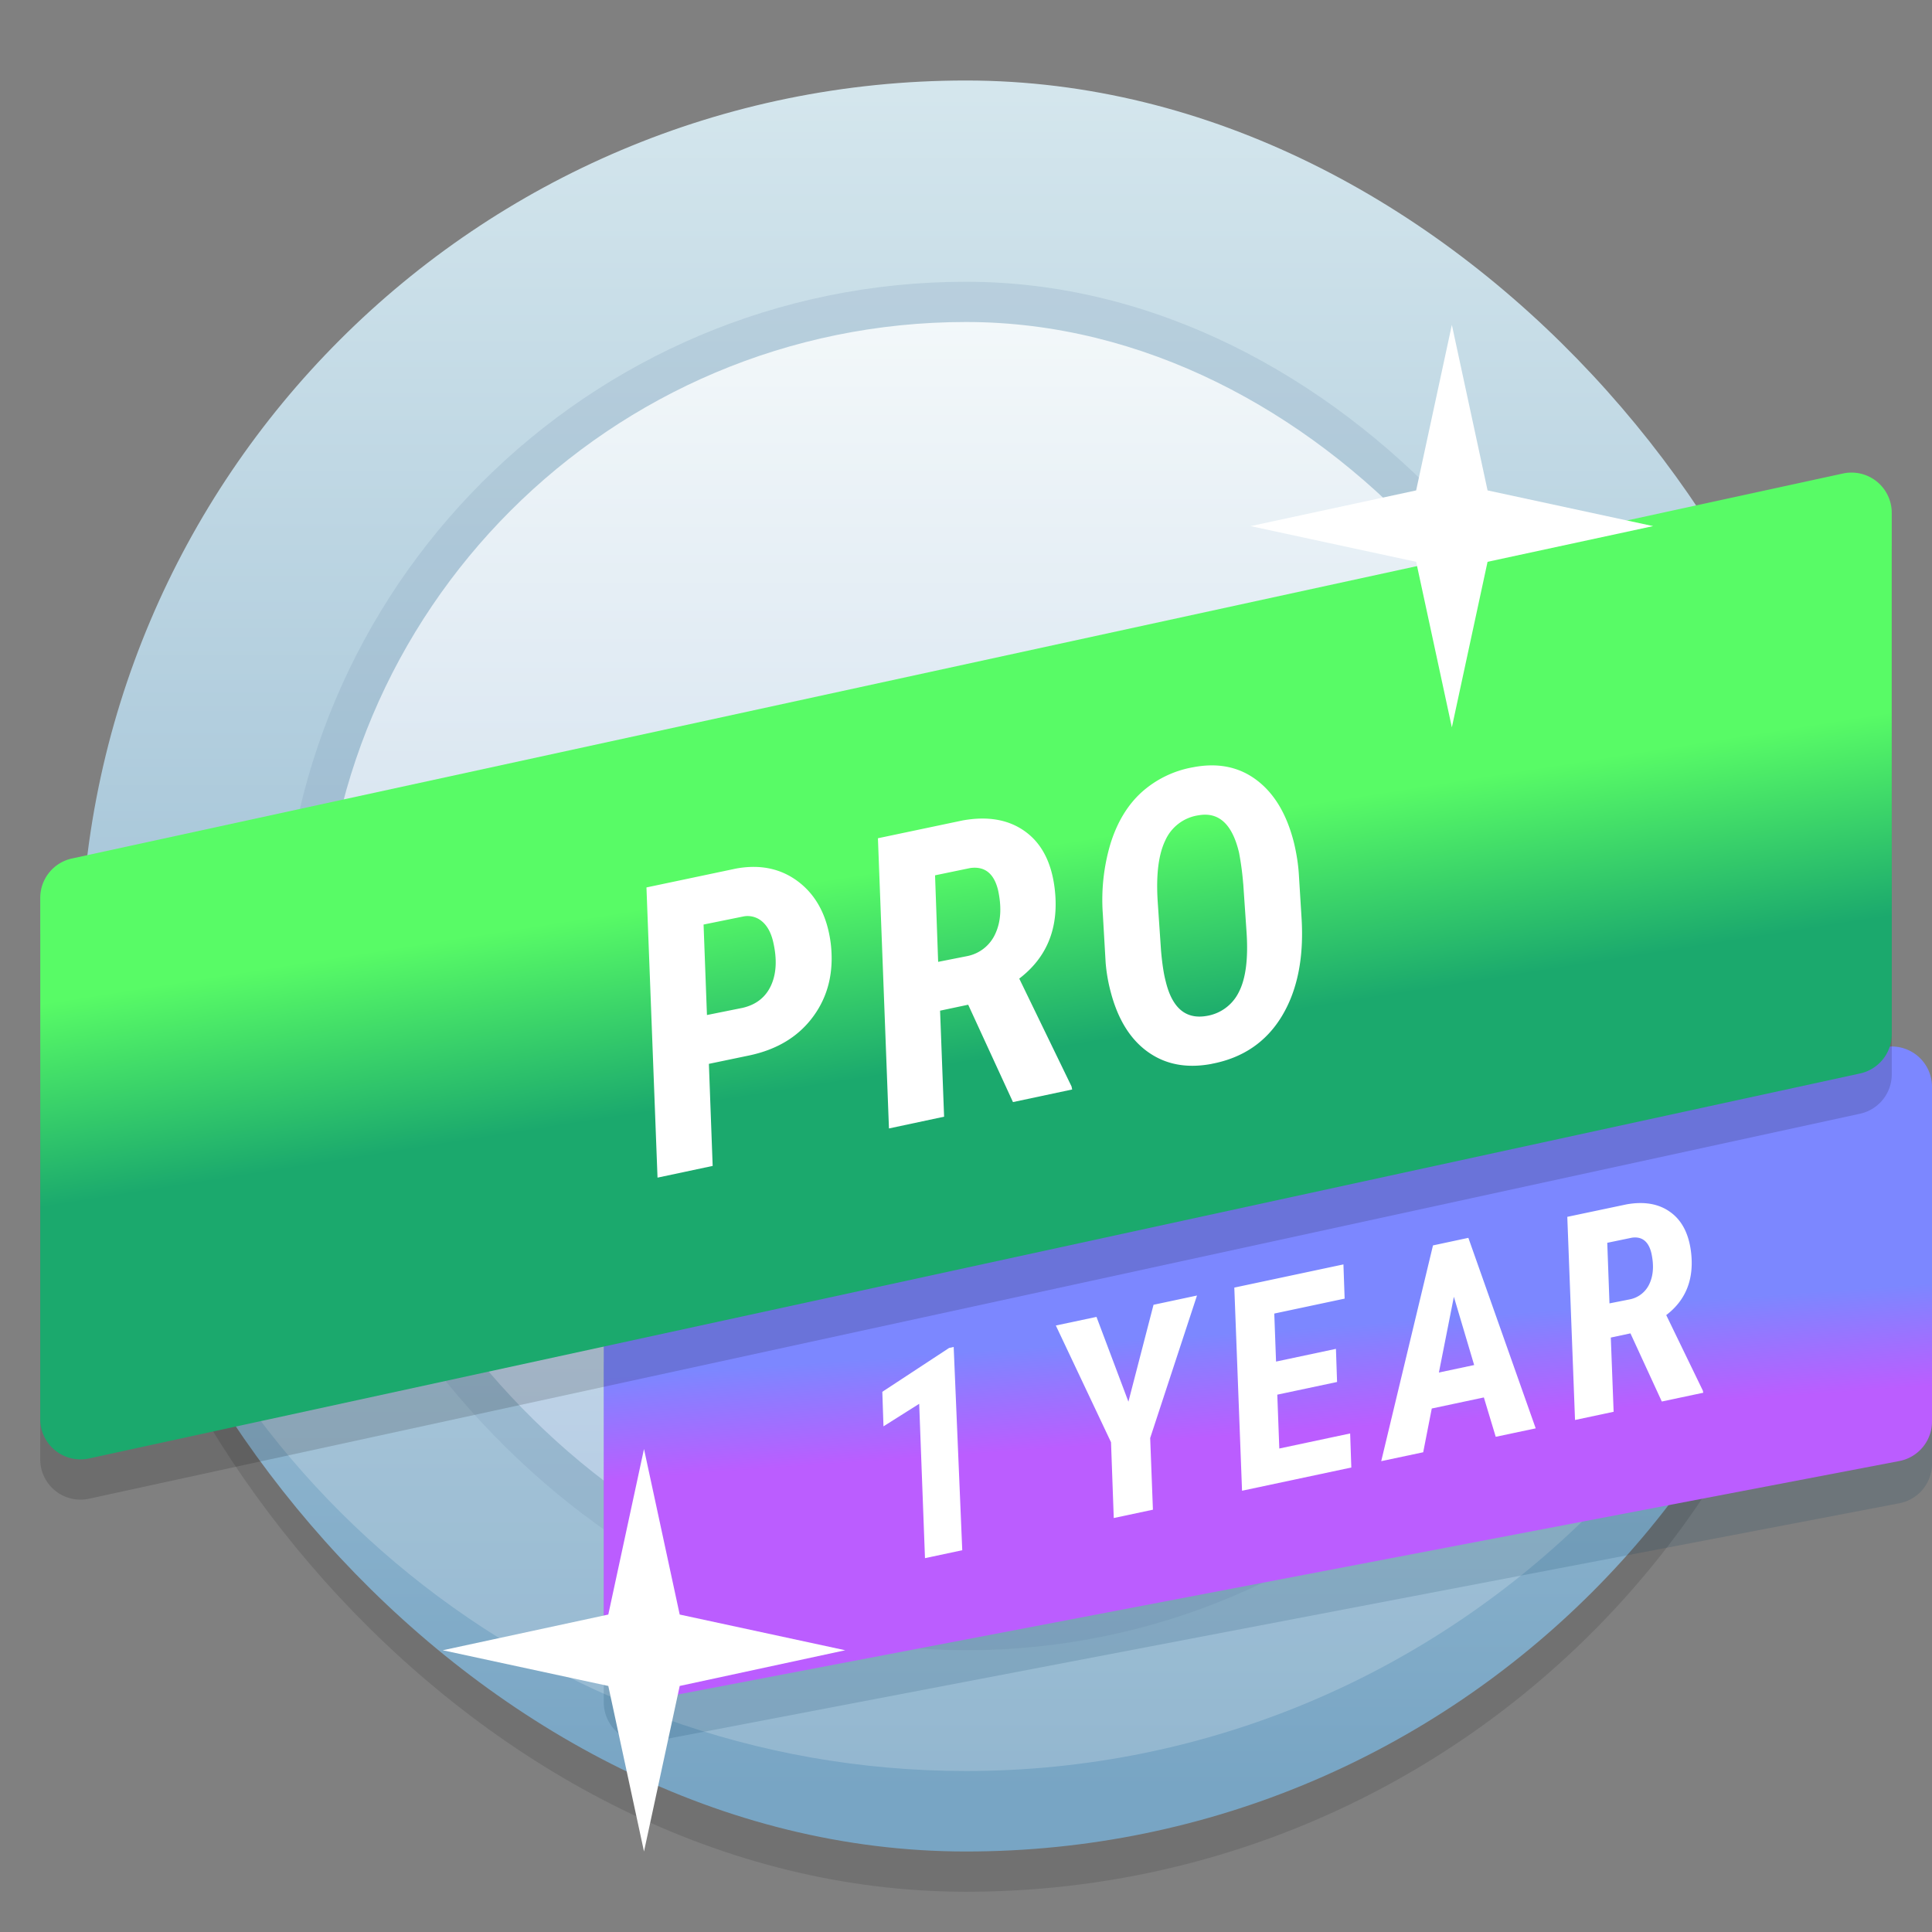 <svg xmlns="http://www.w3.org/2000/svg" width="144" height="144" viewBox="0 0 48 48">
    <rect x="0" y="0" width="48" height="48" fill="#808080" stroke="none"/>
    <defs>
        <linearGradient id="a" x1="50%" x2="50%" y1="0%" y2="97.207%">
            <stop offset="0%" stop-color="#D4E6ED"/>
            <stop offset="100%" stop-color="#78A5C4"/>
        </linearGradient>
        <linearGradient id="b" x1="50%" x2="50%" y1="0%" y2="97.207%">
            <stop offset="0%" stop-color="#F3F8FA"/>
            <stop offset="100%" stop-color="#B3CBE3"/>
        </linearGradient>
        <linearGradient id="c" x1="71.563%" x2="73.775%" y1="40.34%" y2="55.701%">
            <stop offset="0%" stop-color="#7C87FF"/>
            <stop offset="100%" stop-color="#BB5DFF"/>
        </linearGradient>
        <linearGradient id="d" x1="50%" x2="44.373%" y1="59.676%" y2="40.776%">
            <stop offset="0%" stop-color="#1BA96D"/>
            <stop offset="100%" stop-color="#58FB66"/>
        </linearGradient>
    </defs>
    <g fill="none" fill-rule="evenodd">
        <g transform="translate(2 2)">
            <rect width="44" height="44" y="1" fill="#000" fill-opacity=".117" rx="22"/>
            <rect width="44" height="44" fill="url(#a)" rx="22"/>
            <path fill="#FFF" d="M22 42c12.15 0 22-9.85 22-22S.184 23.281.534 24.838C2.738 34.66 11.512 42 22 42z" opacity=".199"/>
        </g>
        <g transform="translate(7 7)">
            <rect width="34" height="34" fill="#7192AF" fill-opacity=".197" rx="17"/>
            <rect width="32" height="32" x="1" y="1" fill="url(#b)" rx="16"/>
        </g>
        <path fill="#033B57" fill-opacity=".15" d="M15.812 32.992l31-5.926A1 1 0 0 1 48 28.05v8.316a1 1 0 0 1-.812.982l-31 5.926A1 1 0 0 1 15 42.29v-8.317a1 1 0 0 1 .812-.982z"/>
        <path fill="url(#c)" d="M15.812 31.943l31-5.925A1 1 0 0 1 48 27v8.316a1 1 0 0 1-.812.983l-31 5.926A1 1 0 0 1 15 41.242v-8.316a1 1 0 0 1 .812-.983z"/>
        <path fill="#000" fill-opacity=".151" d="M1.788 22.329l44-9.565A1 1 0 0 1 47 13.74v12.953a1 1 0 0 1-.788.977l-44 9.565A1 1 0 0 1 1 36.26V23.306a1 1 0 0 1 .788-.977z"/>
        <path fill="url(#d)" d="M1.788 21.329l44-9.565A1 1 0 0 1 47 12.74v12.953a1 1 0 0 1-.788.977l-44 9.565A1 1 0 0 1 1 35.26V22.306a1 1 0 0 1 .788-.977z"/>
        <path fill="#FFF" d="M17.612 26.43l.094 2.537-1.37.291-.275-7.21 2.232-.47c.612-.11 1.135.007 1.569.349.433.342.693.847.778 1.514.081.695-.06 1.295-.426 1.8-.365.506-.898.833-1.598.981l-1.004.209zm-.048-1.212l.885-.178c.34-.079.576-.266.71-.563.133-.296.149-.66.047-1.09-.053-.219-.143-.383-.27-.492a.55.55 0 0 0-.456-.128l-1 .203.084 2.248zm6.49-.256l-.698.148.1 2.634-1.37.292-.274-7.21 2.102-.442c.625-.113 1.142-.023 1.55.27.408.292.654.757.736 1.396.123.969-.17 1.723-.877 2.263l1.299 2.679.016.076-1.471.313-1.113-2.42zm-.746-1.065l.723-.143a.97.97 0 0 0 .7-.561c.136-.297.158-.657.065-1.08-.101-.414-.332-.596-.69-.547l-.875.181.077 2.15zm6.799 2.534c-.615.117-1.142.02-1.583-.293-.44-.312-.75-.81-.929-1.495a4.07 4.07 0 0 1-.126-.732l-.069-1.193a4.886 4.886 0 0 1 .19-1.758c.167-.534.424-.96.773-1.277a2.578 2.578 0 0 1 1.276-.62c.62-.12 1.15-.011 1.588.323.44.334.747.854.923 1.559.063.266.103.522.119.768l.068 1.099c.06.985-.104 1.798-.492 2.438-.388.64-.968 1.034-1.738 1.18zm.78-4.474a7.204 7.204 0 0 0-.103-.772c-.167-.707-.501-1.017-1.002-.93a1.074 1.074 0 0 0-.832.628c-.17.354-.231.866-.186 1.535l.082 1.206c.029.323.067.573.114.75.158.664.494.954 1.009.868a1.08 1.08 0 0 0 .808-.591c.172-.33.237-.823.194-1.48l-.083-1.214zM23.907 38.515l-.926.197-.144-3.835-.887.56-.029-.858 1.66-1.09.113-.024.213 5.05zm4.128-3.69l.624-2.408 1.08-.23-1.163 3.54.068 1.781-.973.207-.068-1.883-1.371-2.9 1.01-.214.793 2.106zm5.184-.49l-1.485.315.05 1.338 1.76-.374.029.846-2.715.577-.192-5.047 2.711-.576.03.85-1.748.371.044 1.193 1.488-.316.028.822zm3.647.384l-1.294.275-.213 1.087-1.043.221 1.286-5.36.879-.188 1.673 4.733-.993.21-.295-.978zm-1.117-.619l.876-.186-.504-1.696-.372 1.882zm4.76-.973l-.489.104.07 1.844-.959.204-.192-5.047 1.472-.31c.437-.078.799-.016 1.085.19.286.204.457.53.515.977.086.678-.119 1.206-.614 1.584l.909 1.875.011.054-1.03.218-.779-1.693zm-.522-.745l.506-.1a.679.679 0 0 0 .49-.393c.095-.208.11-.46.045-.756-.07-.29-.232-.418-.483-.383l-.613.127.055 1.505z"/>
        <path fill="#FFF" fill-rule="nonzero" d="M16.887 41.887L16 46l-.887-4.113L11 41l4.113-.887L16 36l.887 4.113L21 41zM36.958 13.958l-.887 4.113-.887-4.113-4.113-.887 4.113-.887.887-4.113.887 4.113 4.113.887z"/>
    </g>
</svg>
